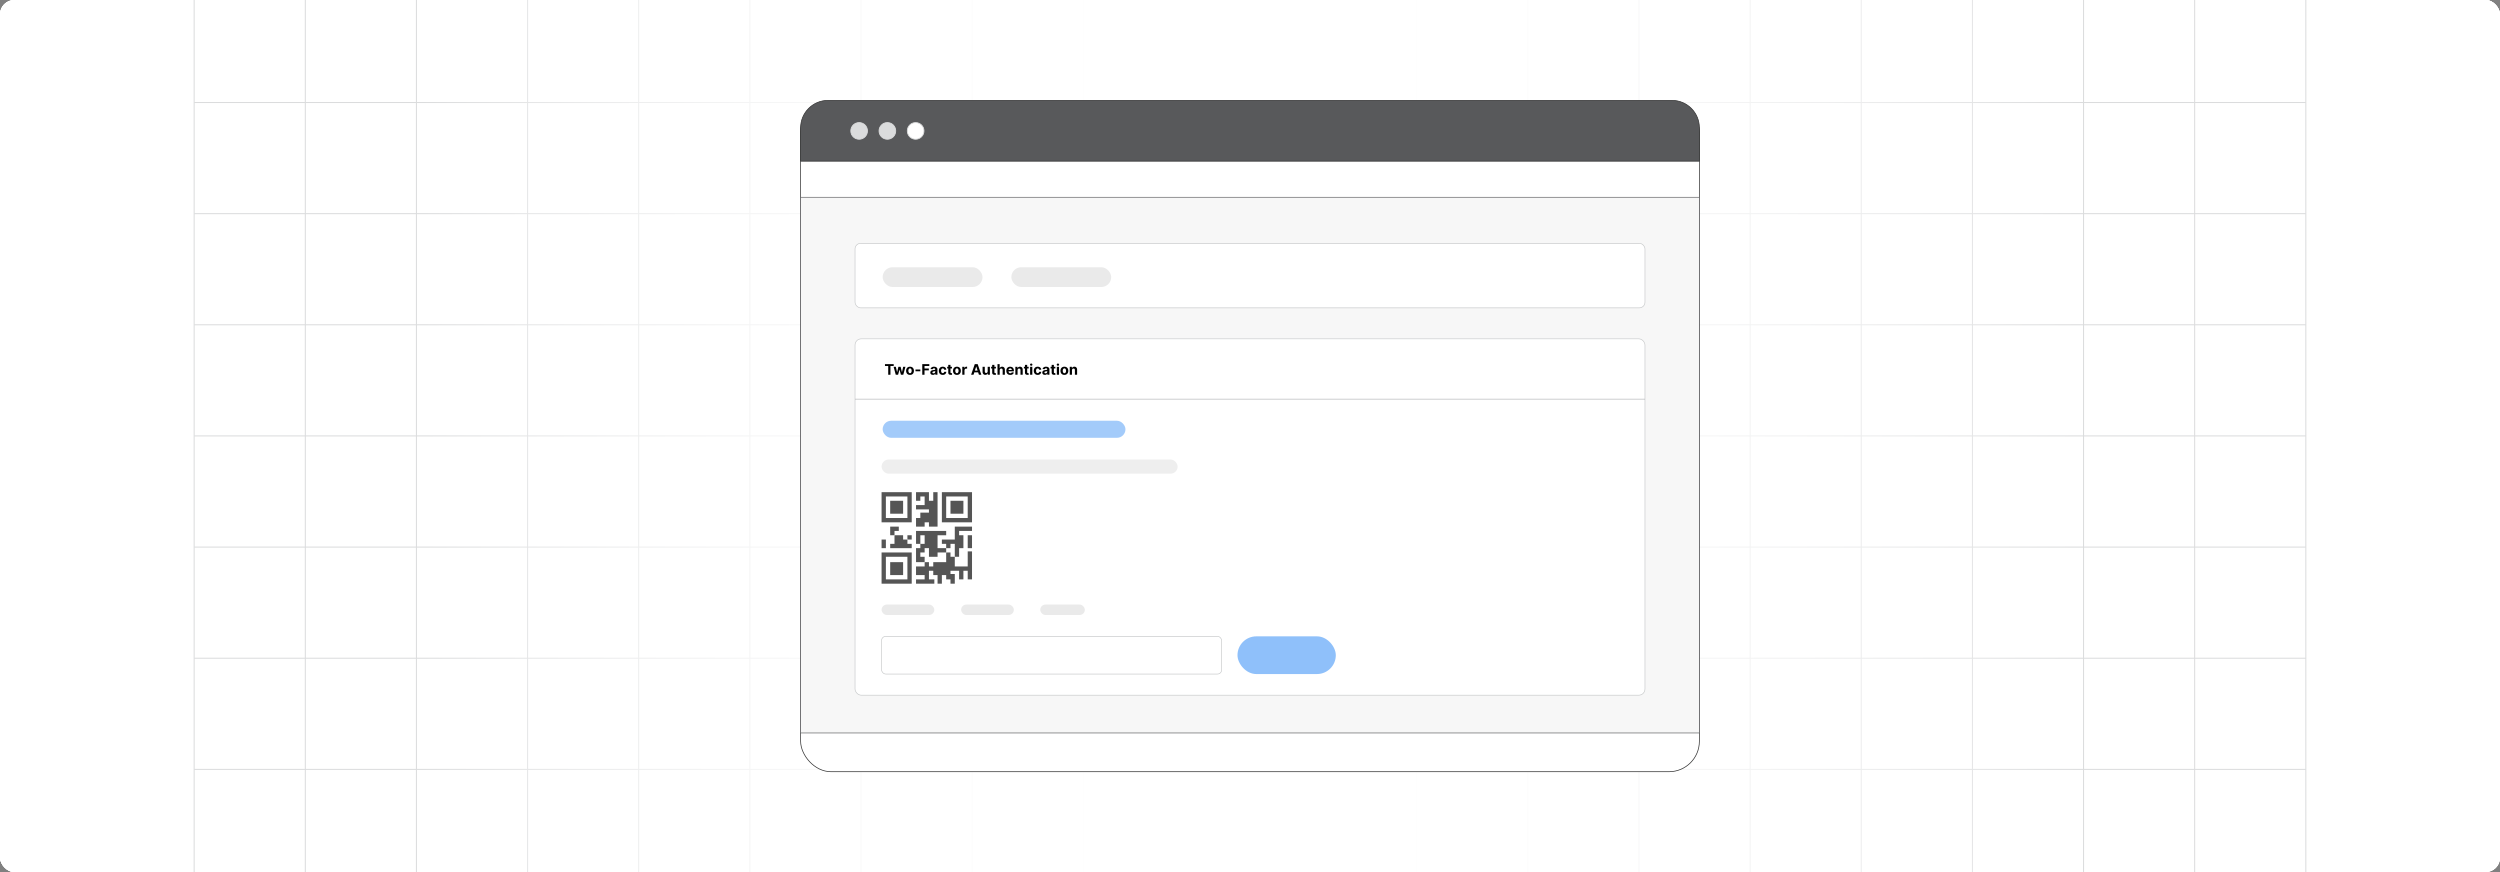 <?xml version="1.0" encoding="UTF-8"?><svg id="Layer_1" xmlns="http://www.w3.org/2000/svg" xmlns:xlink="http://www.w3.org/1999/xlink" viewBox="0 0 860 300"><rect x="0" y="0" width="860" height="300" fill="#808080" stroke="none"/><defs><clipPath id="clippath"><rect y="-.038" width="860" height="300.076" fill="none" stroke-width="0"/></clipPath><clipPath id="clippath-1"><rect y="-.038" width="860" height="300.076" fill="none" stroke-width="0"/></clipPath><linearGradient id="linear-gradient" x1="144.881" y1="149.981" x2="715.119" y2="149.981" gradientUnits="userSpaceOnUse"><stop offset="0" stop-color="#fff" stop-opacity="0"/><stop offset=".039" stop-color="#fff" stop-opacity=".179"/><stop offset=".087" stop-color="#fff" stop-opacity=".369"/><stop offset=".137" stop-color="#fff" stop-opacity=".539"/><stop offset=".189" stop-color="#fff" stop-opacity=".681"/><stop offset=".244" stop-color="#fff" stop-opacity=".797"/><stop offset=".301" stop-color="#fff" stop-opacity=".887"/><stop offset=".363" stop-color="#fff" stop-opacity=".951"/><stop offset=".432" stop-color="#fff" stop-opacity=".988"/><stop offset=".523" stop-color="#fff"/><stop offset=".583" stop-color="#fff" stop-opacity=".984"/><stop offset=".643" stop-color="#fff" stop-opacity=".937"/><stop offset=".703" stop-color="#fff" stop-opacity=".858"/><stop offset=".763" stop-color="#fff" stop-opacity=".747"/><stop offset=".823" stop-color="#fff" stop-opacity=".604"/><stop offset=".883" stop-color="#fff" stop-opacity=".428"/><stop offset=".943" stop-color="#fff" stop-opacity=".225"/><stop offset="1" stop-color="#fff" stop-opacity="0"/></linearGradient><linearGradient id="linear-gradient-2" x1="560.116" y1="165.088" x2="560.116" y2="163.644" gradientUnits="userSpaceOnUse"><stop offset=".001" stop-color="#ff1d25" stop-opacity="0"/><stop offset=".079" stop-color="#f6272d" stop-opacity=".259"/><stop offset=".156" stop-color="#f03034" stop-opacity=".483"/><stop offset=".233" stop-color="#ea383b" stop-opacity=".669"/><stop offset=".307" stop-color="#e53e3f" stop-opacity=".813"/><stop offset=".378" stop-color="#e24243" stop-opacity=".916"/><stop offset=".445" stop-color="#e04545" stop-opacity=".979"/><stop offset=".503" stop-color="#e04646"/><stop offset=".561" stop-color="#e04545" stop-opacity=".979"/><stop offset=".627" stop-color="#e24243" stop-opacity=".917"/><stop offset=".697" stop-color="#e53e3f" stop-opacity=".815"/><stop offset=".77" stop-color="#ea383b" stop-opacity=".672"/><stop offset=".845" stop-color="#ef3135" stop-opacity=".488"/><stop offset=".922" stop-color="#f6272d" stop-opacity=".263"/><stop offset="1" stop-color="#ff1d25" stop-opacity="0"/></linearGradient><linearGradient id="linear-gradient-3" x1="469.176" y1="149.136" x2="469.176" y2="147.796" xlink:href="#linear-gradient-2"/></defs><rect y="0" width="860" height="300" rx="5" ry="5" fill="#fff" stroke-width="0"/><rect y="0" width="860" height="300" rx="5" ry="5" fill="#fff" stroke-width="0"/><g clip-path="url(#clippath)"><rect y="0" width="860" height="300" rx="5" ry="5" fill="#fff" stroke-width="0"/><g clip-path="url(#clippath-1)"><rect y="-.038" width="860" height="300" rx="5" ry="5" fill="#fff" stroke-width="0"/><rect x="66.787" y="-2.966" width="726.419" height="305.872" fill="none" stroke="#dbdcdd" stroke-miterlimit="10" stroke-width=".353"/><polyline points="66.791 264.672 105.02 264.672 143.248 264.672 143.265 264.672 181.493 264.672 219.705 264.672 219.721 264.672 257.95 264.672 296.178 264.672 296.195 264.672 334.423 264.672 372.651 264.672 410.896 264.672 449.108 264.672 487.337 264.672 487.353 264.672 525.581 264.672 563.81 264.672 563.826 264.672 602.054 264.672 640.267 264.672 640.283 264.672 678.511 264.672 716.74 264.672 754.968 264.672 754.984 264.672 793.213 264.672" fill="none" stroke="#dbdcdd" stroke-miterlimit="10" stroke-width=".353"/><polyline points="66.791 226.428 105.02 226.428 143.248 226.428 143.265 226.428 181.493 226.428 219.705 226.428 219.721 226.428 257.95 226.428 296.178 226.428 296.195 226.428 334.423 226.428 372.651 226.428 410.896 226.428 449.108 226.428 487.337 226.428 487.353 226.428 525.581 226.428 563.81 226.428 563.826 226.428 602.054 226.428 640.267 226.428 640.283 226.428 678.511 226.428 716.74 226.428 754.968 226.428 754.984 226.428 793.213 226.428" fill="none" stroke="#dbdcdd" stroke-miterlimit="10" stroke-width=".353"/><polyline points="66.791 188.199 105.02 188.199 143.248 188.199 143.265 188.199 181.493 188.199 219.705 188.199 219.721 188.199 257.95 188.199 296.178 188.199 296.195 188.199 334.423 188.199 372.651 188.199 410.896 188.199 449.108 188.199 487.337 188.199 487.353 188.199 525.581 188.199 563.81 188.199 563.826 188.199 602.054 188.199 640.267 188.199 640.283 188.199 678.511 188.199 716.74 188.199 754.968 188.199 754.984 188.199 793.213 188.199" fill="none" stroke="#dbdcdd" stroke-miterlimit="10" stroke-width=".353"/><polyline points="66.791 149.954 105.02 149.954 143.248 149.954 143.265 149.954 181.493 149.954 219.705 149.954 219.721 149.954 257.95 149.954 296.178 149.954 296.195 149.954 334.423 149.954 372.651 149.954 410.896 149.954 449.108 149.954 487.337 149.954 487.353 149.954 525.581 149.954 563.81 149.954 563.826 149.954 602.054 149.954 640.267 149.954 640.283 149.954 678.511 149.954 716.74 149.954 754.968 149.954 754.984 149.954 793.213 149.954" fill="none" stroke="#dbdcdd" stroke-miterlimit="10" stroke-width=".353"/><polyline points="66.791 111.726 105.02 111.726 143.248 111.726 143.265 111.726 181.493 111.726 219.705 111.726 219.721 111.726 257.95 111.726 296.178 111.726 296.195 111.726 334.423 111.726 372.651 111.726 410.896 111.726 449.108 111.726 487.337 111.726 487.353 111.726 525.581 111.726 563.81 111.726 563.826 111.726 602.054 111.726 640.267 111.726 640.283 111.726 678.511 111.726 716.74 111.726 754.968 111.726 754.984 111.726 793.213 111.726" fill="none" stroke="#dbdcdd" stroke-miterlimit="10" stroke-width=".353"/><polyline points="66.791 73.498 105.02 73.498 143.248 73.498 143.265 73.498 181.493 73.498 219.705 73.498 219.721 73.498 257.95 73.498 296.178 73.498 296.195 73.498 334.423 73.498 372.651 73.498 410.896 73.498 449.108 73.498 487.337 73.498 487.353 73.498 525.581 73.498 563.81 73.498 563.826 73.498 602.054 73.498 640.267 73.498 640.283 73.498 678.511 73.498 716.74 73.498 754.968 73.498 754.984 73.498 793.213 73.498" fill="none" stroke="#dbdcdd" stroke-miterlimit="10" stroke-width=".353"/><polyline points="66.791 35.269 105.02 35.269 143.248 35.269 143.265 35.269 181.493 35.269 219.705 35.269 219.721 35.269 257.95 35.269 296.178 35.269 296.195 35.269 334.423 35.269 372.651 35.269 410.896 35.269 449.108 35.269 487.337 35.269 487.353 35.269 525.581 35.269 563.81 35.269 563.826 35.269 602.054 35.269 640.267 35.269 640.283 35.269 678.511 35.269 716.74 35.269 754.968 35.269 754.984 35.269 793.213 35.269" fill="none" stroke="#dbdcdd" stroke-miterlimit="10" stroke-width=".353"/><polyline points="754.966 -2.982 754.966 -2.966 754.966 35.273 754.966 73.498 754.966 111.722 754.966 111.738 754.966 149.947 754.966 188.202 754.966 226.427 754.966 264.666 754.966 302.906" fill="none" stroke="#dbdcdd" stroke-miterlimit="10" stroke-width=".353"/><polyline points="716.742 -2.982 716.742 -2.966 716.742 35.273 716.742 73.498 716.742 111.722 716.742 111.738 716.742 149.947 716.742 188.202 716.742 226.427 716.742 264.666 716.742 302.906" fill="none" stroke="#dbdcdd" stroke-miterlimit="10" stroke-width=".353"/><polyline points="678.517 -2.982 678.517 -2.966 678.517 35.273 678.517 73.498 678.517 111.722 678.517 111.738 678.517 149.947 678.517 188.202 678.517 226.427 678.517 264.666 678.517 302.906" fill="none" stroke="#dbdcdd" stroke-miterlimit="10" stroke-width=".353"/><polyline points="640.262 -2.982 640.262 -2.966 640.262 35.273 640.262 73.498 640.262 111.722 640.262 111.738 640.262 149.947 640.262 188.202 640.262 226.427 640.262 264.666 640.262 302.906" fill="none" stroke="#dbdcdd" stroke-miterlimit="10" stroke-width=".353"/><polyline points="602.053 -2.982 602.053 -2.966 602.053 35.273 602.053 73.498 602.053 111.722 602.053 111.738 602.053 149.947 602.053 188.202 602.053 226.427 602.053 264.666 602.053 302.906" fill="none" stroke="#dbdcdd" stroke-miterlimit="10" stroke-width=".353"/><polyline points="563.813 -2.982 563.813 -2.966 563.813 35.273 563.813 73.498 563.813 111.722 563.813 111.738 563.813 149.947 563.813 188.202 563.813 226.427 563.813 264.666 563.813 302.906" fill="none" stroke="#dbdcdd" stroke-miterlimit="10" stroke-width=".353"/><polyline points="525.588 -2.982 525.588 -2.966 525.588 35.273 525.588 73.498 525.588 111.722 525.588 111.738 525.588 149.947 525.588 188.202 525.588 226.427 525.588 264.666 525.588 302.906" fill="none" stroke="#dbdcdd" stroke-miterlimit="10" stroke-width=".353"/><polyline points="487.334 -2.982 487.334 -2.966 487.334 35.273 487.334 73.498 487.334 111.722 487.334 111.738 487.334 149.947 487.334 188.202 487.334 226.427 487.334 264.666 487.334 302.906" fill="none" stroke="#dbdcdd" stroke-miterlimit="10" stroke-width=".353"/><polyline points="449.109 -2.982 449.109 -2.966 449.109 35.273 449.109 73.498 449.109 111.722 449.109 111.738 449.109 149.947 449.109 188.202 449.109 226.427 449.109 264.666 449.109 302.906" fill="none" stroke="#dbdcdd" stroke-miterlimit="10" stroke-width=".353"/><polyline points="410.899 -2.982 410.899 -2.966 410.899 35.273 410.899 73.498 410.899 111.722 410.899 111.738 410.899 149.947 410.899 188.202 410.899 226.427 410.899 264.666 410.899 302.906" fill="none" stroke="#dbdcdd" stroke-miterlimit="10" stroke-width=".353"/><polyline points="372.645 -2.982 372.645 -2.966 372.645 35.273 372.645 73.498 372.645 111.722 372.645 111.738 372.645 149.947 372.645 188.202 372.645 226.427 372.645 264.666 372.645 302.906" fill="none" stroke="#dbdcdd" stroke-miterlimit="10" stroke-width=".353"/><polyline points="334.42 -2.982 334.42 -2.966 334.42 35.273 334.42 73.498 334.42 111.722 334.42 111.738 334.42 149.947 334.42 188.202 334.42 226.427 334.42 264.666 334.42 302.906" fill="none" stroke="#dbdcdd" stroke-miterlimit="10" stroke-width=".353"/><polyline points="296.18 -2.982 296.18 -2.966 296.18 35.273 296.18 73.498 296.18 111.722 296.18 111.738 296.18 149.947 296.18 188.202 296.18 226.427 296.18 264.666 296.18 302.906" fill="none" stroke="#dbdcdd" stroke-miterlimit="10" stroke-width=".353"/><polyline points="257.956 -2.982 257.956 -2.966 257.956 35.273 257.956 73.498 257.956 111.722 257.956 111.738 257.956 149.947 257.956 188.202 257.956 226.427 257.956 264.666 257.956 302.906" fill="none" stroke="#dbdcdd" stroke-miterlimit="10" stroke-width=".353"/><polyline points="219.701 -2.982 219.701 -2.966 219.701 35.273 219.701 73.498 219.701 111.722 219.701 111.738 219.701 149.947 219.701 188.202 219.701 226.427 219.701 264.666 219.701 302.906" fill="none" stroke="#dbdcdd" stroke-miterlimit="10" stroke-width=".353"/><polyline points="181.491 -2.982 181.491 -2.966 181.491 35.273 181.491 73.498 181.491 111.722 181.491 111.738 181.491 149.947 181.491 188.202 181.491 226.427 181.491 264.666 181.491 302.906" fill="none" stroke="#dbdcdd" stroke-miterlimit="10" stroke-width=".353"/><polyline points="143.252 -2.982 143.252 -2.966 143.252 35.273 143.252 73.498 143.252 111.722 143.252 111.738 143.252 149.947 143.252 188.202 143.252 226.427 143.252 264.666 143.252 302.906" fill="none" stroke="#dbdcdd" stroke-miterlimit="10" stroke-width=".353"/><polyline points="105.027 -2.982 105.027 -2.966 105.027 35.273 105.027 73.498 105.027 111.722 105.027 111.738 105.027 149.947 105.027 188.202 105.027 226.427 105.027 264.666 105.027 302.906" fill="none" stroke="#dbdcdd" stroke-miterlimit="10" stroke-width=".353"/></g><rect x="144.881" y="-.038" width="570.238" height="300.038" fill="url(#linear-gradient)" stroke-width="0"/></g><line x1="560.121" y1="164.366" x2="560.111" y2="164.366" fill="none" opacity=".84" stroke="url(#linear-gradient-2)" stroke-miterlimit="10" stroke-width="1.445"/><g opacity=".74"><path d="M469.161,147.796c0,.37.01.73.03,1.1v.24c-.01-.08-.01-.16-.01-.24-.01-.37-.01-.73-.02-1.1" fill="none" stroke-width="0"/></g><path d="M469.191,149.136v-.24c-.02-.37-.03-.73-.03-1.1" fill="none" opacity=".84" stroke="url(#linear-gradient-3)" stroke-miterlimit="10" stroke-width="1.445"/><rect x="275.418" y="34.915" width="309.164" height="230.555" rx="10.457" ry="10.457" fill="#fff" stroke="#333" stroke-miterlimit="10" stroke-width=".25"/><path d="M584.582,43.958v11.486h-309.164s0-11.486,0-11.486c0-5.207,4.221-9.428,9.428-9.428h290.307c5.207,0,9.428,4.221,9.428,9.428Z" fill="#58595b" stroke="#333" stroke-miterlimit="10" stroke-width=".25"/><circle cx="295.543" cy="45.032" r="2.864" fill="#dbdcdd" stroke="#dbdcdd" stroke-miterlimit="10" stroke-width=".297"/><circle cx="305.26" cy="45.032" r="2.864" fill="#dbdcdd" stroke="#dbdcdd" stroke-miterlimit="10" stroke-width=".297"/><circle cx="314.978" cy="45.032" r="2.864" fill="#fff" stroke="#dbdcdd" stroke-miterlimit="10" stroke-width=".297"/><rect x="275.418" y="67.86" width="309.164" height="184.281" fill="#f7f7f7" stroke="#58595b" stroke-miterlimit="10" stroke-width=".221"/><rect x="294.133" y="83.702" width="271.734" height="22.199" rx="1.947" ry="1.947" fill="#fff" stroke="#c6c8c9" stroke-miterlimit="10" stroke-width=".221"/><rect x="303.635" y="91.93" width="34.349" height="6.799" rx="3.4" ry="3.4" fill="#eaeaea" stroke-width="0"/><rect x="347.904" y="91.93" width="34.349" height="6.799" rx="3.4" ry="3.4" fill="#eaeaea" stroke-width="0"/><rect x="294.133" y="116.56" width="271.734" height="122.589" rx="2.137" ry="2.137" fill="#fff" stroke="#c6c8c9" stroke-miterlimit="10" stroke-width=".221"/><line x1="294.133" y1="137.304" x2="565.867" y2="137.304" fill="#fff" stroke="#b1b3b5" stroke-miterlimit="10" stroke-width=".221"/><rect x="303.262" y="218.902" width="116.988" height="12.971" rx="1.45" ry="1.45" fill="#fff" stroke="#c6c8c9" stroke-miterlimit="10" stroke-width=".221"/><g opacity=".44"><rect x="425.694" y="218.902" width="33.823" height="12.971" rx="6.485" ry="6.485" fill="#0070f3" stroke-width="0"/></g><rect x="303.262" y="158.077" width="101.843" height="4.866" rx="2.433" ry="2.433" fill="#eee" stroke-width="0"/><rect x="303.262" y="207.97" width="18.135" height="3.59" rx="1.795" ry="1.795" fill="#eaeaea" stroke-width="0"/><rect x="330.629" y="207.97" width="18.135" height="3.59" rx="1.795" ry="1.795" fill="#eaeaea" stroke-width="0"/><rect x="357.844" y="207.97" width="15.339" height="3.59" rx="1.795" ry="1.795" fill="#eaeaea" stroke-width="0"/><path d="M303.262,179.678h10.371v-10.371h-10.371v10.371ZM304.743,170.788h7.408v7.408h-7.408v-7.408Z" fill="#555" stroke-width="0"/><rect x="306.225" y="172.27" width="4.445" height="4.445" fill="#555" stroke-width="0"/><path d="M324.003,169.307v10.371h10.371v-10.371h-10.371ZM332.892,178.196h-7.408v-7.408h7.408v7.408Z" fill="#555" stroke-width="0"/><path d="M303.262,200.789h10.371v-10.741h-10.371v10.741ZM304.743,191.53h7.408v7.778h-7.408v-7.778Z" fill="#555" stroke-width="0"/><rect x="306.225" y="193.382" width="4.445" height="4.445" fill="#555" stroke-width="0"/><rect x="326.966" y="172.27" width="4.445" height="4.445" fill="#555" stroke-width="0"/><polygon points="310.669 184.122 307.706 184.122 307.706 187.085 306.225 187.085 306.225 188.567 313.632 188.567 313.632 187.085 312.151 187.085 312.151 185.604 310.669 185.604 310.669 184.122" fill="#555" stroke-width="0"/><rect x="312.151" y="184.122" width="1.482" height="1.482" fill="#555" stroke-width="0"/><polygon points="309.188 182.641 309.188 181.159 306.225 181.159 306.225 184.122 307.706 184.122 307.706 182.641 309.188 182.641" fill="#555" stroke-width="0"/><rect x="303.262" y="185.604" width="1.482" height="2.963" fill="#555" stroke-width="0"/><polygon points="326.966 190.048 325.485 190.048 325.485 193.382 321.04 193.382 321.04 194.271 321.04 194.271 321.04 194.863 319.558 194.863 319.558 193.382 318.077 193.382 318.077 194.863 315.114 194.863 315.114 197.826 318.077 197.826 318.077 199.308 315.114 199.308 315.114 200.789 321.41 200.789 321.41 199.197 321.41 199.308 319.558 199.308 319.558 196.345 321.04 196.345 321.04 197.826 322.521 197.826 322.521 200.789 324.003 200.789 324.003 197.826 325.485 197.826 325.485 199.308 326.966 199.308 326.966 200.789 328.447 200.789 328.447 197.456 326.966 197.456 326.966 196.345 329.929 196.345 329.929 199.308 331.411 199.308 331.411 196.345 332.892 196.345 332.892 199.308 334.374 199.308 334.374 194.715 334.374 193.715 334.374 189.678 332.892 189.678 332.892 193.715 332.892 194.863 328.447 194.863 328.447 191.53 326.966 191.53 326.966 190.048" fill="#555" stroke-width="0"/><path d="M322.521,188.567v-4.445h2.963v-1.482h-10.408.037v4.445h1.482v-2.963h1.482v2.963h-1.482v1.482h-1.482v4.815h2.963v-1.852h-1.482v-1.482h1.482v-1.482h1.482v2.963h2.963v-1.482h2.963v-1.482h-2.963Z" fill="#555" stroke-width="0"/><polygon points="328.447 185.604 324.003 185.604 324.003 187.085 325.485 187.085 325.485 188.567 326.966 188.567 326.966 187.085 328.447 187.085 328.447 191.53 329.929 191.53 329.929 188.567 331.411 188.567 331.411 184.122 329.929 184.122 329.929 182.641 334.374 182.641 334.374 181.159 328.447 181.159 328.447 185.604" fill="#555" stroke-width="0"/><rect x="332.892" y="184.122" width="1.482" height="4.445" fill="#555" stroke-width="0"/><polygon points="316.595 181.159 318.077 181.159 318.077 179.678 319.558 179.678 319.558 179.678 319.558 181.159 322.521 181.159 322.521 173.751 322.521 173.455 322.521 169.307 321.04 169.307 321.04 172.27 319.558 172.27 319.558 169.307 315.114 169.307 315.114 172.27 316.595 172.27 316.595 170.788 318.077 170.788 318.077 173.751 315.114 173.751 315.114 175.233 319.558 175.233 319.558 176.344 319.558 176.344 316.595 176.344 316.595 178.196 315.114 178.196 315.114 181.159 316.595 181.159" fill="#555" stroke-width="0"/><rect x="303.635" y="144.736" width="83.523" height="5.875" rx="2.938" ry="2.938" fill="#0070f3" opacity=".36" stroke-width="0"/><path d="M304.43,125.898v-.637h3.002v.637h-1.119v3.018h-.764v-3.018h-1.119Z" stroke-width="0"/><path d="M308.141,128.916l-.746-2.741h.769l.425,1.842h.025l.442-1.842h.755l.45,1.831h.023l.417-1.831h.768l-.744,2.741h-.805l-.472-1.724h-.033l-.472,1.724h-.803Z" stroke-width="0"/><path d="M313.044,128.97c-.277,0-.517-.06-.719-.178-.201-.118-.357-.284-.467-.496s-.164-.459-.164-.74c0-.283.055-.531.164-.744s.266-.377.467-.496c.202-.118.441-.177.719-.177s.517.059.718.177c.202.119.357.284.467.496s.164.46.164.744c0,.281-.055.527-.164.74s-.265.378-.467.496c-.201.118-.44.178-.718.178ZM313.047,128.38c.127,0,.231-.036.316-.108.084-.072.148-.17.191-.295.044-.124.065-.267.065-.426,0-.16-.021-.302-.065-.427-.043-.125-.107-.224-.191-.296-.085-.073-.19-.109-.316-.109s-.233.036-.32.109c-.086.072-.15.171-.194.296-.043.125-.065.267-.065.427,0,.159.022.302.065.426.044.125.108.224.194.295.087.072.193.108.32.108Z" stroke-width="0"/><path d="M316.596,127.113v.604h-1.667v-.604h1.667Z" stroke-width="0"/><path d="M317.26,128.916v-3.655h2.42v.637h-1.647v.871h1.486v.637h-1.486v1.51h-.772Z" stroke-width="0"/><path d="M320.931,128.968c-.175,0-.33-.031-.467-.092-.138-.061-.245-.152-.324-.273-.079-.121-.119-.272-.119-.453,0-.152.028-.28.084-.384.057-.103.132-.186.229-.25.097-.063.206-.11.329-.143s.253-.055.389-.068c.159-.017.288-.032.386-.047.097-.015.168-.037.212-.067s.066-.074.066-.132v-.011c0-.113-.036-.201-.106-.263-.071-.061-.171-.093-.301-.093-.137,0-.246.03-.326.09-.081.06-.135.135-.161.226l-.703-.057c.036-.167.105-.31.211-.433.104-.122.239-.216.405-.282.166-.066.358-.099.578-.099.152,0,.298.018.438.053s.265.091.373.166c.109.075.195.171.258.289.064.117.095.257.095.42v1.849h-.721v-.38h-.021c-.044.086-.102.161-.177.226s-.162.115-.266.152c-.103.036-.224.054-.359.054ZM321.149,128.443c.112,0,.211-.022.297-.067.085-.044.152-.105.201-.181s.073-.162.073-.259v-.29c-.023.015-.056.029-.097.042-.041.013-.088.024-.139.034s-.102.019-.153.027c-.052.008-.098.015-.14.021-.089.013-.167.034-.233.062-.066.028-.118.067-.155.115-.037.048-.056.108-.056.18,0,.103.038.182.113.236.076.054.172.081.288.081Z" stroke-width="0"/><path d="M324.305,128.97c-.281,0-.522-.06-.724-.18-.202-.12-.356-.286-.464-.498-.108-.213-.162-.458-.162-.735,0-.281.055-.527.163-.74.109-.212.265-.378.465-.498.201-.12.44-.179.718-.179.239,0,.448.043.628.13.18.087.322.209.427.366.104.157.163.341.173.553h-.717c-.021-.137-.073-.247-.16-.331-.086-.084-.199-.126-.338-.126-.118,0-.221.032-.308.096-.088.064-.156.156-.205.277-.049.122-.073.269-.073.441,0,.175.024.324.072.446.049.123.117.216.205.28.088.064.19.096.309.096.087,0,.165-.018.234-.054s.128-.087.173-.156c.046-.068.076-.15.091-.247h.717c-.012.209-.068.394-.17.552-.102.159-.242.283-.42.373-.179.089-.39.134-.634.134Z" stroke-width="0"/><path d="M327.476,126.175v.571h-1.65v-.571h1.65ZM326.2,125.518h.761v2.556c0,.07.011.124.032.163s.051.066.09.082c.039.015.084.023.135.023.036,0,.071-.003.107-.01.035-.006.062-.012.082-.015l.119.566c-.038.012-.092.026-.16.042-.069.016-.153.026-.252.03-.184.007-.344-.018-.48-.073-.138-.056-.245-.143-.321-.261s-.113-.267-.112-.446v-2.655Z" stroke-width="0"/><path d="M329.18,128.97c-.277,0-.517-.06-.718-.178-.202-.118-.357-.284-.467-.496s-.164-.459-.164-.74c0-.283.055-.531.164-.744s.265-.377.467-.496c.201-.118.44-.177.718-.177s.517.059.719.177c.201.119.357.284.467.496s.164.46.164.744c0,.281-.055.527-.164.74s-.266.378-.467.496c-.202.118-.441.178-.719.178ZM329.184,128.38c.126,0,.231-.036.315-.108.085-.072.148-.17.192-.295.043-.124.065-.267.065-.426,0-.16-.022-.302-.065-.427-.044-.125-.107-.224-.192-.296-.084-.073-.19-.109-.315-.109-.127,0-.234.036-.32.109-.086.072-.151.171-.194.296-.044.125-.065.267-.065.427,0,.159.021.302.065.426.043.125.108.224.194.295.086.072.193.108.32.108Z" stroke-width="0"/><path d="M331.026,128.916v-2.741h.737v.478h.028c.05-.17.134-.299.252-.386.117-.087.253-.131.406-.131.038,0,.079.002.123.007s.083.011.116.019v.675c-.035-.011-.085-.021-.147-.029-.064-.008-.121-.012-.174-.012-.111,0-.211.024-.299.072-.087.048-.156.115-.207.201s-.076.185-.076.296v1.551h-.76Z" stroke-width="0"/><path d="M334.89,128.916h-.828l1.262-3.655h.996l1.26,3.655h-.828l-.916-2.82h-.028l-.917,2.82ZM334.839,127.479h1.956v.603h-1.956v-.603Z" stroke-width="0"/><path d="M339.762,127.749v-1.574h.761v2.741h-.731v-.498h-.028c-.061.161-.165.29-.308.387-.144.098-.318.146-.524.146-.183,0-.344-.042-.483-.125-.14-.083-.248-.202-.326-.355-.077-.153-.117-.337-.118-.552v-1.745h.76v1.61c.002.162.045.29.131.384.086.094.2.141.345.141.091,0,.177-.021.257-.063.079-.043.144-.105.193-.189.05-.084.073-.186.072-.309Z" stroke-width="0"/><path d="M342.588,126.175v.571h-1.65v-.571h1.65ZM341.311,125.518h.761v2.556c0,.07.011.124.032.163s.051.066.09.082c.039.015.084.023.135.023.036,0,.071-.003.107-.01.035-.006.062-.012.082-.015l.119.566c-.038.012-.092.026-.16.042-.069.016-.153.026-.252.03-.184.007-.344-.018-.48-.073-.138-.056-.245-.143-.321-.261s-.113-.267-.112-.446v-2.655Z" stroke-width="0"/><path d="M343.899,127.331v1.585h-.761v-3.655h.739v1.397h.032c.061-.162.162-.289.3-.381s.311-.138.519-.138c.19,0,.356.041.499.124.142.083.252.201.332.355.079.154.117.338.116.552v1.746h-.76v-1.61c.001-.169-.042-.3-.128-.395-.086-.094-.207-.141-.361-.141-.103,0-.195.022-.274.066s-.141.108-.185.192c-.044.084-.067.185-.068.302Z" stroke-width="0"/><path d="M347.526,128.97c-.282,0-.524-.058-.728-.172s-.359-.278-.469-.489c-.109-.211-.164-.461-.164-.75,0-.282.055-.529.164-.742s.264-.379.464-.498c.199-.119.433-.178.702-.178.181,0,.35.029.506.086s.293.144.41.26c.117.115.209.26.274.435s.098.378.098.611v.208h-2.314v-.471h1.599c0-.109-.023-.206-.071-.29s-.113-.151-.197-.199-.181-.072-.292-.072c-.115,0-.217.026-.306.08-.089.053-.158.123-.208.212-.05.088-.075.187-.076.295v.448c0,.136.024.253.075.352s.122.175.215.229c.093.053.203.08.331.08.084,0,.161-.012.231-.036.07-.023.131-.06.181-.107.05-.048.088-.106.114-.175l.703.046c-.036.169-.108.316-.219.441-.11.126-.252.223-.425.293-.173.069-.373.104-.599.104Z" stroke-width="0"/><path d="M350.04,127.331v1.585h-.76v-2.741h.725v.483h.032c.06-.159.162-.286.305-.379.144-.094.316-.14.519-.14.19,0,.356.042.498.124.142.084.252.202.33.356.079.154.118.337.118.55v1.746h-.761v-1.61c.001-.168-.041-.299-.128-.394s-.207-.142-.359-.142c-.102,0-.192.022-.271.066-.077.044-.139.108-.182.192s-.065.185-.067.302Z" stroke-width="0"/><path d="M353.863,126.175v.571h-1.65v-.571h1.65ZM352.587,125.518h.761v2.556c0,.07.011.124.032.163s.051.066.09.082c.039.015.084.023.135.023.036,0,.071-.003.107-.01.035-.006.062-.012.082-.015l.119.566c-.038.012-.092.026-.16.042-.069.016-.153.026-.252.03-.184.007-.344-.018-.48-.073-.138-.056-.245-.143-.321-.261s-.113-.267-.112-.446v-2.655Z" stroke-width="0"/><path d="M354.74,125.821c-.113,0-.21-.038-.29-.113-.081-.076-.121-.167-.121-.272,0-.105.04-.195.121-.271.08-.076.177-.113.29-.113.112,0,.209.038.29.113.08.076.12.166.12.271,0,.105-.04.196-.12.272-.081.076-.178.113-.29.113ZM354.357,128.916v-2.741h.761v2.741h-.761Z" stroke-width="0"/><path d="M356.963,128.97c-.28,0-.521-.06-.724-.18-.201-.12-.356-.286-.464-.498s-.161-.458-.161-.735c0-.281.054-.527.163-.74.108-.212.264-.378.465-.498s.44-.179.718-.179c.238,0,.448.043.628.13.18.087.321.209.427.366.104.157.162.341.173.553h-.718c-.019-.137-.073-.247-.159-.331-.087-.084-.199-.126-.339-.126-.117,0-.22.032-.308.096-.087.064-.155.156-.204.277-.049.122-.073.269-.073.441,0,.175.024.324.072.446s.116.216.204.28c.088.064.191.096.309.096.087,0,.165-.018.235-.054.069-.036.127-.087.173-.156.046-.068.076-.15.09-.247h.718c-.012.209-.068.394-.171.552-.102.159-.241.283-.42.373-.179.089-.39.134-.634.134Z" stroke-width="0"/><path d="M359.458,128.968c-.175,0-.33-.031-.467-.092-.138-.061-.245-.152-.324-.273-.079-.121-.119-.272-.119-.453,0-.152.028-.28.084-.384.057-.103.132-.186.229-.25.097-.063.206-.11.329-.143s.253-.055.389-.068c.159-.017.288-.032.386-.047.097-.015.168-.037.212-.067s.066-.074.066-.132v-.011c0-.113-.036-.201-.106-.263-.071-.061-.171-.093-.301-.093-.137,0-.246.03-.326.09-.081.06-.135.135-.161.226l-.703-.057c.036-.167.105-.31.211-.433.104-.122.239-.216.405-.282.166-.066.358-.099.578-.099.152,0,.298.018.438.053s.265.091.373.166c.109.075.195.171.258.289.064.117.095.257.095.42v1.849h-.721v-.38h-.021c-.044.086-.102.161-.177.226s-.162.115-.266.152c-.103.036-.224.054-.359.054ZM359.676,128.443c.112,0,.211-.022.297-.067.085-.044.152-.105.201-.181s.073-.162.073-.259v-.29c-.023.015-.056.029-.097.042-.041.013-.088.024-.139.034s-.102.019-.153.027c-.052.008-.098.015-.14.021-.089.013-.167.034-.233.062-.066.028-.118.067-.155.115-.037.048-.056.108-.056.18,0,.103.038.182.113.236.076.054.172.081.288.081Z" stroke-width="0"/><path d="M363.051,126.175v.571h-1.65v-.571h1.65ZM361.774,125.518h.761v2.556c0,.07.011.124.032.163s.051.066.09.082c.039.015.084.023.135.023.036,0,.071-.003.107-.01.035-.006.062-.012.082-.015l.119.566c-.038.012-.092.026-.16.042-.069.016-.153.026-.252.03-.184.007-.344-.018-.48-.073-.138-.056-.245-.143-.321-.261s-.113-.267-.112-.446v-2.655Z" stroke-width="0"/><path d="M363.928,125.821c-.113,0-.21-.038-.29-.113-.081-.076-.121-.167-.121-.272,0-.105.04-.195.121-.271.08-.076.177-.113.29-.113.112,0,.209.038.29.113.08.076.12.166.12.271,0,.105-.04.196-.12.272-.081.076-.178.113-.29.113ZM363.545,128.916v-2.741h.761v2.741h-.761Z" stroke-width="0"/><path d="M366.151,128.97c-.277,0-.517-.06-.719-.178-.201-.118-.357-.284-.467-.496s-.164-.459-.164-.74c0-.283.055-.531.164-.744s.266-.377.467-.496c.202-.118.441-.177.719-.177s.517.059.718.177c.202.119.357.284.467.496s.164.46.164.744c0,.281-.055.527-.164.74s-.265.378-.467.496c-.201.118-.44.178-.718.178ZM366.154,128.38c.127,0,.231-.036.316-.108.084-.072.148-.17.191-.295.044-.124.065-.267.065-.426,0-.16-.021-.302-.065-.427-.043-.125-.107-.224-.191-.296-.085-.073-.19-.109-.316-.109s-.233.036-.32.109c-.086.072-.15.171-.194.296-.043.125-.065.267-.065.427,0,.159.022.302.065.426.044.125.108.224.194.295.087.072.193.108.32.108Z" stroke-width="0"/><path d="M368.757,127.331v1.585h-.761v-2.741h.725v.483h.032c.06-.159.163-.286.306-.379.143-.094.315-.14.519-.14.19,0,.356.042.498.124.142.084.251.202.33.356.078.154.117.337.117.55v1.746h-.76v-1.61c.001-.168-.042-.299-.129-.394s-.206-.142-.358-.142c-.102,0-.192.022-.271.066s-.139.108-.182.192c-.044.084-.066.185-.067.302Z" stroke-width="0"/></svg>
